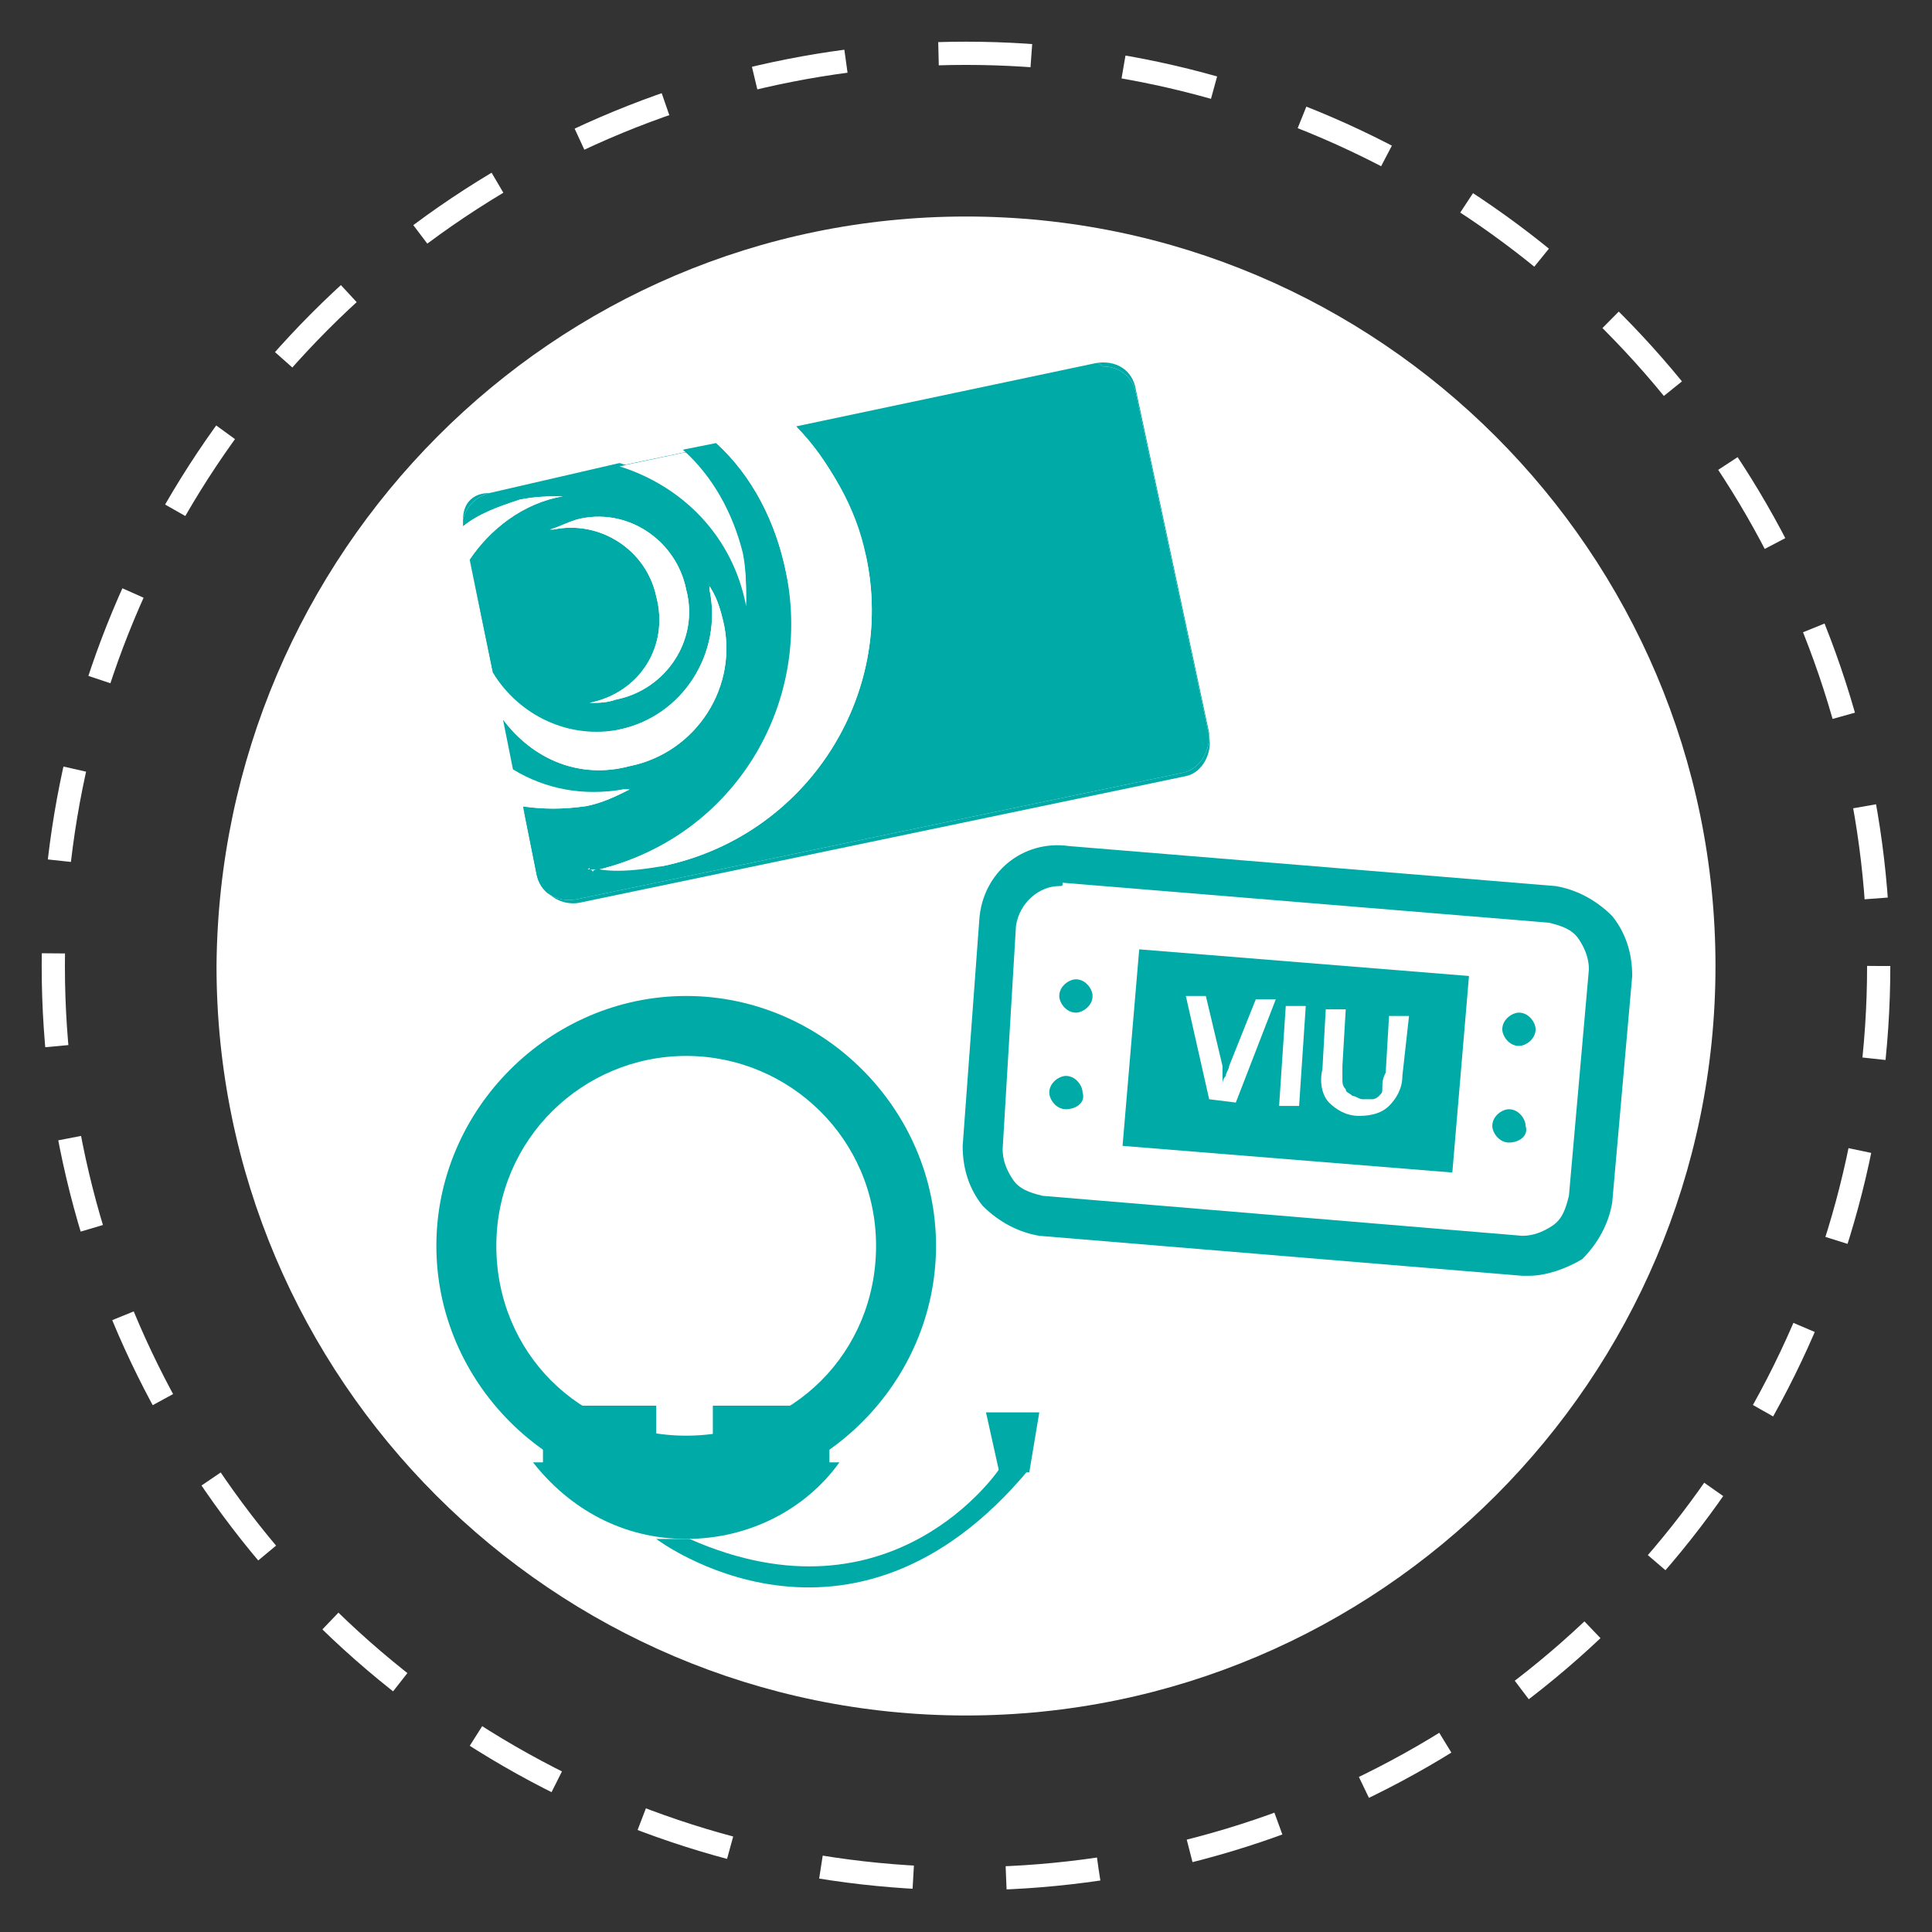 <?xml version="1.0" encoding="utf-8"?>
<!-- Generator: Adobe Illustrator 21.0.2, SVG Export Plug-In . SVG Version: 6.00 Build 0)  -->
<svg version="1.1" id="Layer_1" xmlns="http://www.w3.org/2000/svg" xmlns:xlink="http://www.w3.org/1999/xlink" x="0px" y="0px"
	 viewBox="0 0 58 58" style="enable-background:new 0 0 58 58;" xml:space="preserve">
<rect x="0" y="0" width="58" height="58" fill="#333333" stroke="none"/>
<style type="text/css">
	.st0{fill:none;stroke:#FFFFFF;stroke-width:0.697;stroke-miterlimit:3.864;stroke-dasharray:2.789,2.789;}
	.st1{fill:#FFFFFF;}
	.st2{fill:#00AAA7;}
</style>
<g>
	<circle class="st0" cx="29" cy="29" r="27.4"/>
	<path class="st1" d="M51.5,29c0,12.4-10.1,22.5-22.5,22.5S6.5,41.4,6.5,29C6.6,16.6,16.6,6.5,29,6.5S51.5,16.6,51.5,29"/>
	<path class="st2" d="M15.1,21.6L15.1,21.6l0.3,1.5l0,0L15.1,21.6z"/>
	<path class="st2" d="M14.1,16.8L14.1,16.8l0.7,3.3c0,0,0,0,0,0.1L14.1,16.8z"/>
	<path class="st2" d="M13.9,15.6c0,0.1,0,0.1,0,0.2l0,0C13.9,15.7,13.9,15.7,13.9,15.6z"/>
	<path class="st2" d="M36.3,22.1L36.3,22.1c0,0.5-0.3,1-0.8,1.1L17.3,27c-0.6,0.1-1.1-0.2-1.2-0.8l-0.4-2l0,0l0.5,2.1
		c0.1,0.6,0.7,0.9,1.2,0.8l18.2-3.8C36.1,23.2,36.4,22.6,36.3,22.1z"/>
	<path class="st2" d="M14.7,14.8l3.9-0.8l1.9-0.4l1-0.2l2.4-0.5l9-1.9L14.7,14.8c-0.5,0-0.8,0.3-0.8,0.8
		C14,15.2,14.3,14.9,14.7,14.8z"/>
	<path class="st2" d="M15.6,15c0.5-0.1,0.8-0.1,1.3-0.1l0,0H17h-0.1c-1.2,0.2-2.2,1-2.8,1.9l0.7,3.4c0.7,1.3,2.3,2.1,3.8,1.7
		c1.9-0.4,3.1-2.3,2.7-4.2v-0.1c0.2,0.3,0.3,0.6,0.4,1c0.5,2-0.8,4-2.8,4.4c-1.5,0.4-2.9-0.2-3.8-1.4l0.3,1.5
		c0.9,0.6,2.1,0.9,3.3,0.6c0.1,0,0.2,0,0.2,0c-0.4,0.2-0.8,0.4-1.3,0.5c-0.7,0.1-1.3,0.1-1.9,0l0.4,2c0.1,0.6,0.6,0.9,1.2,0.8
		l18.2-3.8c0.5-0.1,0.8-0.6,0.8-1.1l-2.2-10.3c-0.1-0.5-0.5-0.8-1-0.8c-0.1-0.1-0.1-0.1-0.2-0.1l-9,1.9c1,1,1.7,2.4,2.1,3.9
		c0.9,4.2-1.8,8.4-6.1,9.3c-0.6,0.1-1.3,0.2-1.9,0.1c-0.1,0-0.2,0-0.2,0.1c0,0,0-0.1-0.1-0.1h-0.1c0.1,0,0.1-0.1,0.1,0
		c0.1,0,0.2,0,0.3,0c4-1,6.4-4.9,5.6-8.9c-0.3-1.5-1-2.9-2.1-3.9l-1,0.2c0.9,0.8,1.5,1.9,1.8,3.1c0.1,0.5,0.1,1,0.1,1.5l0,0
		c0,0.1,0,0.2,0,0.2c0-0.1,0-0.1,0-0.2c-0.4-2.1-1.9-3.6-3.8-4.2l-3.9,0.9c-0.4,0.1-0.7,0.4-0.8,0.8c0,0.1,0,0.1,0,0.2
		C14.4,15.4,15,15.2,15.6,15z M20.6,17.7c0.4,1.5-0.6,3-2.1,3.3c-0.3,0.1-0.5,0.1-0.8,0.1c1.5-0.3,2.4-1.7,2-3.2
		c-0.3-1.4-1.7-2.3-3.1-2c-0.1,0-0.1,0-0.1,0c0.3-0.1,0.5-0.2,0.8-0.3C18.8,15.2,20.3,16.2,20.6,17.7z"/>
	<path class="st2" d="M34.1,11.8l2.2,10.3V22l-2.2-10.3c-0.1-0.6-0.6-0.9-1.2-0.8c0.1,0,0.1,0,0.2,0.1C33.6,11,34,11.3,34.1,11.8z"
		/>
	<path class="st2" d="M17.6,26.1L17.6,26.1C17.7,26,17.7,26.1,17.6,26.1z"/>
	<path class="st2" d="M17.8,26.2c0.1,0,0.2,0,0.2-0.1C17.9,26.1,17.8,26.1,17.8,26.2C17.8,26.1,17.8,26.2,17.8,26.2z"/>
	<path class="st1" d="M23.6,17.2c0.9,4-1.6,7.9-5.6,8.9c0.6,0,1.2-0.1,1.9-0.1c4.3-0.9,7-5.1,6.1-9.3c-0.3-1.5-1.1-2.8-2.1-3.9
		l-2.4,0.5C22.6,14.3,23.3,15.7,23.6,17.2z"/>
	<path class="st1" d="M22.4,18.2c0-0.5,0-1-0.1-1.5c-0.3-1.3-0.9-2.3-1.8-3.1L18.6,14C20.5,14.6,22,16.1,22.4,18.2z"/>
	<path class="st2" d="M22.4,18.2L22.4,18.2c0,0.1,0,0.1,0,0.2C22.4,18.4,22.4,18.3,22.4,18.2z"/>
	<path class="st2" d="M13.9,15.9v-0.1l0,0C13.9,15.9,13.9,15.9,13.9,15.9l0.2,0.9l0,0L13.9,15.9z"/>
	<path class="st2" d="M15.4,23.1L15.4,23.1l0.2,1.1l0,0L15.4,23.1z"/>
	<path class="st1" d="M17.6,24.2c0.5-0.1,0.9-0.3,1.3-0.5c0,0-0.1,0-0.2,0c-1.2,0.2-2.3,0-3.3-0.6l0.2,1.1
		C16.3,24.3,16.9,24.3,17.6,24.2z"/>
	<path class="st2" d="M16.9,14.9L16.9,14.9C16.9,14.9,17,14.9,16.9,14.9L16.9,14.9z"/>
	<path class="st1" d="M16.9,14.9c-0.4,0-0.8,0-1.3,0.1c-0.6,0.2-1.2,0.4-1.7,0.8v0.1l0.2,0.9C14.7,15.9,15.7,15.1,16.9,14.9z"/>
	<path class="st1" d="M16.6,15.9c1.4-0.3,2.8,0.6,3.1,2c0.4,1.5-0.5,2.9-2,3.2c0.3,0,0.5,0,0.8-0.1c1.5-0.3,2.5-1.8,2.1-3.3
		c-0.3-1.5-1.8-2.5-3.3-2.1C17,15.7,16.8,15.8,16.6,15.9C16.5,15.9,16.5,15.9,16.6,15.9z"/>
	<path class="st2" d="M14.8,20.2C14.8,20.1,14.8,20.1,14.8,20.2l0.3,1.4l0,0L14.8,20.2z"/>
	<path class="st1" d="M18.9,23c2-0.4,3.3-2.4,2.8-4.4c-0.1-0.4-0.2-0.7-0.4-1v0.1c0.4,1.9-0.8,3.8-2.7,4.2c-1.5,0.3-3-0.4-3.8-1.7
		l0.3,1.4C16,22.8,17.4,23.4,18.9,23z"/>
	<g>
		<path class="st2" d="M20.6,44.9c-4.1,0-7.5-3.4-7.5-7.5s3.4-7.5,7.5-7.5s7.5,3.4,7.5,7.5S24.7,44.9,20.6,44.9z M20.6,31.7
			c-3.1,0-5.7,2.5-5.7,5.7s2.5,5.7,5.7,5.7s5.7-2.5,5.7-5.7S23.7,31.7,20.6,31.7z"/>
	</g>
	<g>
		<path class="st2" d="M24.9,43.9v-1.7h-3.5v1.7h-1.7v-1.7h-3.4v1.7H16c1.1,1.4,2.7,2.3,4.6,2.3c1.9,0,3.6-0.9,4.6-2.3H24.9z"/>
	</g>
	<g>
		<path class="st2" d="M19.7,46.2c0,0,5.8,4.4,11.2-2.1H30c0,0-3.2,4.8-9.3,2.1H19.7z"/>
	</g>
	<g>
		<polygon class="st2" points="30.9,44.2 30,44.2 29.6,42.4 31.2,42.4 		"/>
	</g>
	<g>
		<path class="st2" d="M45.9,38.3c-0.1,0-0.2,0-0.2,0l-14.5-1.2c-0.6-0.1-1.2-0.4-1.7-0.9c-0.4-0.5-0.6-1.1-0.6-1.8l0.5-6.8
			c0.1-1.4,1.3-2.4,2.7-2.2l14.6,1.2c0.6,0.1,1.2,0.4,1.7,0.9c0.4,0.5,0.6,1.1,0.6,1.8l-0.6,6.8c-0.1,0.6-0.4,1.2-0.9,1.7
			C47,38.1,46.4,38.3,45.9,38.3z M31.8,26.6c-0.6,0-1.2,0.5-1.3,1.2l-0.4,6.7c0,0.3,0.1,0.6,0.3,0.9c0.2,0.3,0.5,0.4,0.9,0.5
			l14.4,1.2c0.3,0,0.6-0.1,0.9-0.3c0.3-0.2,0.4-0.5,0.5-0.9l0.6-6.8c0-0.3-0.1-0.6-0.3-0.9c-0.2-0.3-0.5-0.4-0.9-0.5l-14.6-1.2
			C31.9,26.6,31.9,26.6,31.8,26.6z"/>
	</g>
	<g>
		<path class="st2" d="M34.2,28.5l-0.5,5.9l9.9,0.8l0.5-5.9L34.2,28.5z M37.1,33.1L36.3,33l-0.7-3.1h0.6l0.5,2.1c0,0.1,0,0.2,0,0.3
			s0,0.2,0,0.3l0,0c0-0.1,0-0.2,0.1-0.3c0-0.1,0.1-0.2,0.1-0.3l0.8-2h0.6L37.1,33.1z M39,33.2h-0.6l0.2-3h0.6L39,33.2z M42.1,32.3
			c0,0.4-0.2,0.7-0.4,0.9s-0.5,0.3-0.9,0.3s-0.7-0.2-0.9-0.4s-0.3-0.6-0.2-1l0.1-1.8h0.6L40.3,32c0,0.2,0,0.3,0,0.4s0,0.2,0.1,0.3
			c0,0.1,0.1,0.1,0.2,0.2c0.1,0,0.2,0.1,0.3,0.1s0.2,0,0.3,0s0.2-0.1,0.2-0.1c0.1-0.1,0.1-0.1,0.1-0.3c0-0.1,0-0.2,0.1-0.4l0.1-1.7
			h0.6L42.1,32.3z"/>
	</g>
	<g>
		<path class="st2" d="M32,33.3L32,33.3c-0.3,0-0.5-0.3-0.5-0.5c0-0.3,0.3-0.5,0.5-0.5c0.3,0,0.5,0.3,0.5,0.5
			C32.6,33.1,32.3,33.3,32,33.3"/>
	</g>
	<g>
		<path class="st2" d="M32.3,30.4L32.3,30.4c-0.3,0-0.5-0.3-0.5-0.5c0-0.3,0.3-0.5,0.5-0.5c0.3,0,0.5,0.3,0.5,0.5
			C32.8,30.2,32.5,30.4,32.3,30.4"/>
	</g>
	<g>
		<path class="st2" d="M45.3,34.3L45.3,34.3c-0.3,0-0.5-0.3-0.5-0.5c0-0.3,0.3-0.5,0.5-0.5c0.3,0,0.5,0.3,0.5,0.5
			C45.9,34.1,45.6,34.3,45.3,34.3"/>
	</g>
	<g>
		<path class="st2" d="M45.6,31.4L45.6,31.4c-0.3,0-0.5-0.3-0.5-0.5c0-0.3,0.3-0.5,0.5-0.5c0.3,0,0.5,0.3,0.5,0.5
			C46.1,31.2,45.8,31.4,45.6,31.4"/>
	</g>
</g>
</svg>
